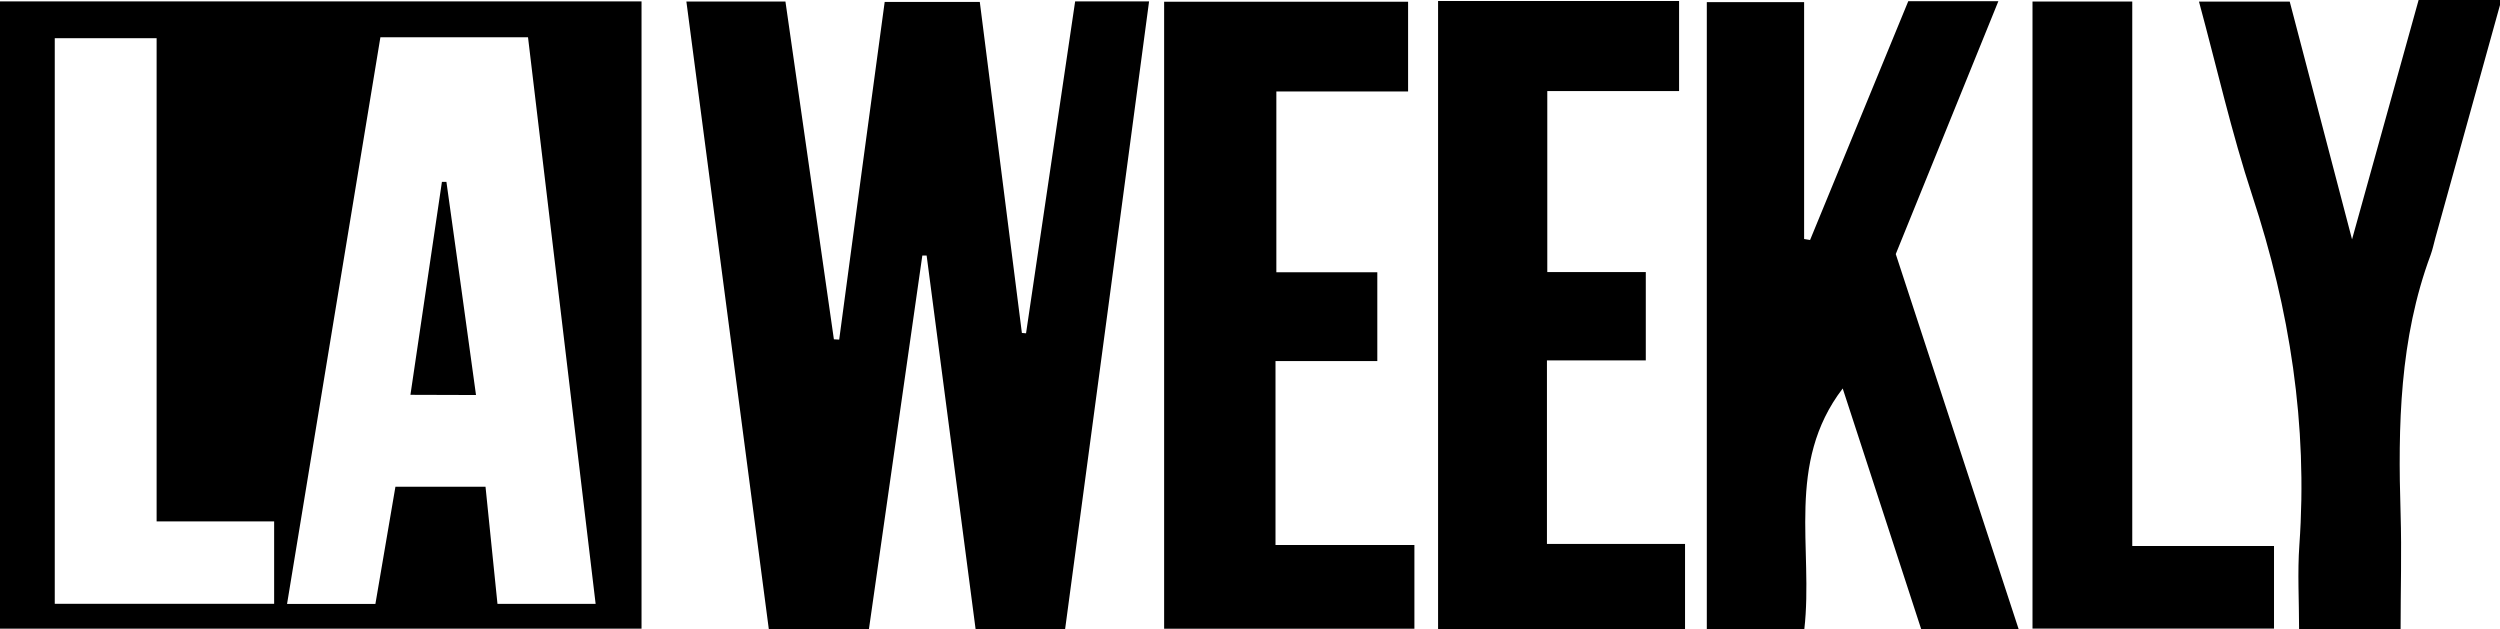 <svg viewBox="0 0 499.47 125.74" xmlns="http://www.w3.org/2000/svg"><g data-name="Layer 2" id="Layer_2"><g data-name="Layer 1" id="Layer_1-2"><path d="M499.47,1Q493,24.28,486.55,47.56c-.31,1.13-.54,2.28-.94,3.37-6.22,16.74-6.54,34.14-6,51.68.23,7.61,0,15.24,0,23.12H459.33c0-5.71-.34-11.33.06-16.9,1.7-23.91-1.92-47-9.4-69.71-4.15-12.6-7.08-25.6-10.66-38.8h18.13l12.45,47.5L483.21,0h16.26Z"></path><path d="M0,.28H128.17V125.6H0ZM76,7.44C69.73,45.36,63.56,82.92,57.35,120.66H75q2.11-12.18,4-23.41H97c.83,8.12,1.62,15.83,2.39,23.4H119c-4.53-38-9-75.58-13.51-113.21ZM31.29,104.17V7.63H10.94v113H54.77V104.17Z"></path><path d="M137.13.3h19.79q4.85,33.81,9.68,67.49l1.06.06c3-22.4,6-44.8,9.09-67.47h19q4.2,33,8.41,66.14l.83.07c3.26-22.05,6.53-44.1,9.81-66.31h14.77C224,42.22,218.4,83.87,212.79,125.74H194.92l-9.79-74.69-.86,0c-3.55,24.81-7.09,49.63-10.67,74.65h-20C148.13,83.94,142.65,42.27,137.13.3Z"></path><path d="M368.15,77.61c-11.46,15-5.82,32-7.67,48.11H341V.42h19.44V47.75l1.19.2L381.25.24h18L378.75,50.76c8.16,24.92,16.29,49.72,24.55,74.93H383.83Z"></path><path d="M255,54.4h20.17V72.14H254.83v36.74h27.75v16.73h-50V.34h48.74V18.27H255Z"></path><path d="M287.31.2h48.15v18H309.13V54.36h19.68V72H309.06v36.67h27.59v17H287.31Z"></path><path d="M406.07.3H426V109.09h28.32v16.5H406.07Z"></path><path d="M82,78.88l6.29-42.54.9,0c2,14.08,3.91,28.17,5.91,42.58Z"></path></g></g></svg>